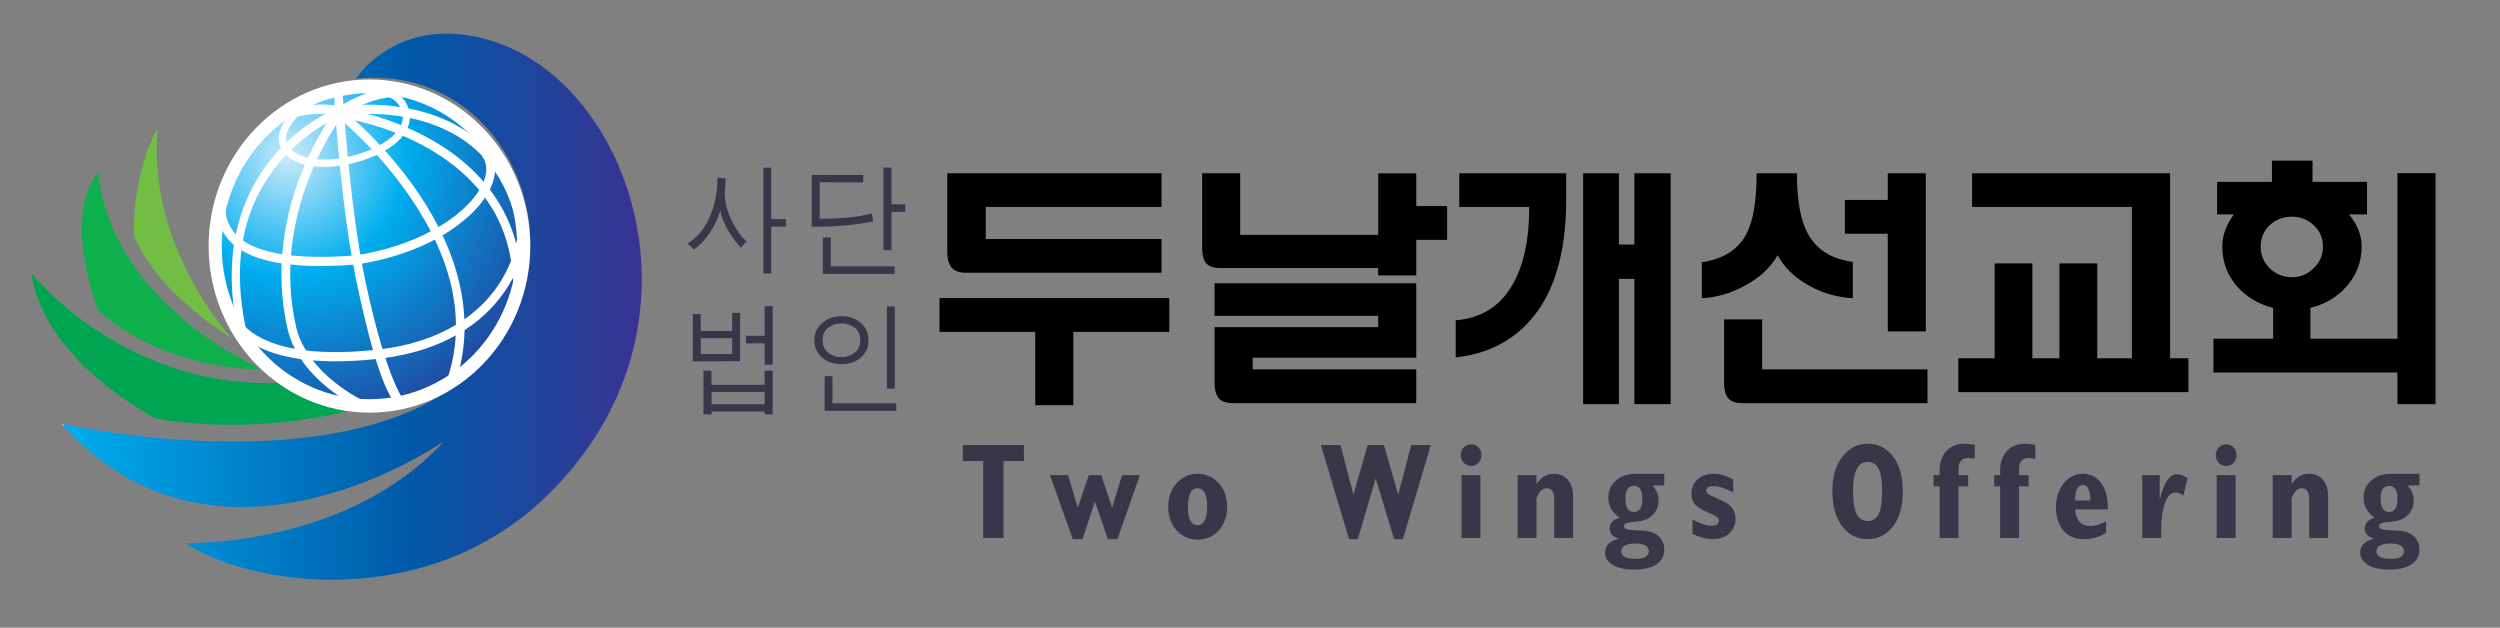 <?xml version="1.0" encoding="utf-8"?>
<!-- Generator: Adobe Illustrator 14.0.0, SVG Export Plug-In . SVG Version: 6.00 Build 43363)  -->
<!DOCTYPE svg PUBLIC "-//W3C//DTD SVG 1.1//EN" "http://www.w3.org/Graphics/SVG/1.1/DTD/svg11.dtd">
<svg version="1.1" id="Layer_1" xmlns="http://www.w3.org/2000/svg" xmlns:xlink="http://www.w3.org/1999/xlink" x="0px" y="0px"
	 width="230.34px" height="57.83px" viewBox="0 0 230.34 57.83" enable-background="new 0 0 230.34 57.83" xml:space="preserve">
<rect x="0" y="0" width="230.34" height="57.83" fill="#808080" stroke="none"/>
<g>
	<path fill="#373749" d="M66.778,17.682c-0.035,0.769,0.161,1.598,0.571,2.497c0.407,0.895,0.889,1.582,1.441,2.058l-0.541,0.577
		c-0.356-0.37-0.726-0.858-1.118-1.496c-0.389-0.643-0.645-1.281-0.771-1.911c-0.175,0.63-0.479,1.281-0.915,1.968
		c-0.439,0.679-0.941,1.22-1.513,1.61l-0.583-0.557c0.815-0.463,1.478-1.236,1.99-2.318c0.508-1.077,0.765-2.338,0.765-3.765
		l0.767,0.102c-0.017,0.252-0.029,0.452-0.043,0.618C66.813,17.214,66.796,17.425,66.778,17.682z M72.41,20.877h-1.358V25.2h-0.72
		v-9.754h0.72v4.741h1.358V20.877z"/>
	<path fill="#373749" d="M80.442,20.39c-0.734,0.163-1.553,0.289-2.466,0.374c-0.907,0.085-1.97,0.13-3.188,0.13v-4.778h4.749v0.691
		l-4.013-0.017v3.363c0.889,0,1.732-0.037,2.533-0.11c0.803-0.065,1.563-0.191,2.283-0.382L80.442,20.39z M82.421,25.236h-6.61
		v-3.354h0.726v2.659h5.884V25.236z M83.4,19.52h-1.26v3.533h-0.736v-7.62h0.736v3.391h1.26V19.52z"/>
	<path fill="#373749" d="M68.191,33.279l-4.357,0.012v-4.362h0.728v1.562h2.895v-1.664h0.734V33.279z M67.458,32.616v-1.464h-2.889
		v1.464H67.458z M71.19,38.179h-0.742v-0.26h-4.873l-0.012,0.26h-0.748v-4.018h0.736v1.302h4.897v-1.313h0.742V38.179z
		 M70.448,37.239v-1.13h-4.885v1.13H70.448z M71.19,33.601h-0.742v-1.968h-1.716v-0.691h1.716v-2.729h0.742V33.601z"/>
	<path fill="#373749" d="M77.521,29.128c0.699,0,1.289,0.199,1.773,0.614c0.486,0.403,0.726,0.935,0.726,1.598
		c0,0.675-0.24,1.208-0.722,1.61c-0.478,0.406-1.069,0.609-1.777,0.609c-0.713,0-1.301-0.203-1.777-0.613
		c-0.476-0.407-0.709-0.944-0.709-1.606c0-0.663,0.248-1.195,0.742-1.598C76.271,29.327,76.852,29.128,77.521,29.128z
		 M77.521,32.909c0.451,0,0.854-0.134,1.206-0.398c0.354-0.265,0.533-0.655,0.533-1.171c0-0.529-0.179-0.915-0.539-1.167
		c-0.362-0.248-0.756-0.374-1.2-0.374c-0.433,0-0.828,0.126-1.189,0.382c-0.358,0.253-0.537,0.643-0.537,1.159
		c0,0.528,0.179,0.915,0.537,1.179C76.693,32.779,77.088,32.909,77.521,32.909z M82.583,37.854h-6.605v-3.2H76.7v2.509h5.884V37.854
		z M82.445,35.809h-0.732v-7.575h0.732V35.809z"/>
</g>
<g>
	<path fill="#373749" d="M92.462,49.568V42.48h1.878v-1.479h-5.629v1.479h1.876v7.088H92.462z"/>
	<path fill="#373749" d="M98.835,49.674l-2.09-5.896h1.657l0.891,2.972h0.024l0.992-2.972h1.163l0.984,2.972h0.024l0.895-2.972
		h1.649l-2.068,5.896h-0.888l-1.165-3.415h-0.031l-1.14,3.415H98.835z"/>
	<path fill="#373749" d="M113.061,46.693c0,0.883-0.26,1.606-0.763,2.171c-0.508,0.574-1.161,0.854-1.962,0.854
		c-0.772,0-1.415-0.28-1.935-0.858c-0.502-0.573-0.767-1.293-0.767-2.167c0-0.927,0.289-1.68,0.848-2.253
		c0.515-0.521,1.13-0.788,1.854-0.788c0.747,0,1.378,0.276,1.907,0.821C112.785,45.038,113.061,45.782,113.061,46.693z
		 M111.219,46.693c0-1.135-0.291-1.708-0.883-1.708c-0.589,0-0.886,0.573-0.886,1.708s0.297,1.695,0.886,1.695
		C110.928,48.389,111.219,47.828,111.219,46.693z"/>
	<path fill="#373749" d="M124.295,49.674l-2.592-8.673h1.801l1.178,4.525h0.024l1.313-4.525h1.494l1.293,4.525h0.03l1.193-4.525
		h1.802l-2.576,8.673h-0.809l-1.678-5.538h-0.031l-1.639,5.538H124.295z"/>
	<path fill="#373749" d="M134.866,41.221c-0.195,0.195-0.283,0.427-0.283,0.703s0.088,0.517,0.283,0.716
		c0.189,0.195,0.414,0.288,0.679,0.288c0.267,0,0.492-0.093,0.681-0.288c0.184-0.199,0.268-0.439,0.268-0.716
		s-0.084-0.508-0.268-0.703c-0.188-0.184-0.414-0.285-0.681-0.285C135.28,40.936,135.055,41.037,134.866,41.221z M136.403,49.568
		v-5.79h-1.742v5.79H136.403z"/>
	<path fill="#373749" d="M139.825,49.568v-5.79h1.74v0.813c0.408-0.622,0.933-0.938,1.588-0.938c0.536,0,0.971,0.19,1.297,0.549
		c0.316,0.357,0.49,0.866,0.49,1.532v3.835h-1.745v-3.546c0-0.688-0.231-1.037-0.675-1.037c-0.404,0-0.72,0.31-0.955,0.923v3.66
		H139.825z"/>
	<path fill="#373749" d="M153.342,44.729h-1.086c0.376,0.423,0.564,0.883,0.564,1.383c0,0.516-0.188,0.972-0.557,1.35
		c-0.268,0.28-0.646,0.464-1.107,0.553c-0.35,0.041-0.705,0.082-1.056,0.126c-0.319,0.041-0.47,0.159-0.47,0.354
		c0,0.19,0.209,0.301,0.648,0.329c0.428,0.036,0.867,0.061,1.318,0.077c0.576,0.081,1.004,0.265,1.28,0.557
		c0.313,0.317,0.464,0.708,0.464,1.176c0,0.54-0.218,0.979-0.645,1.309c-0.5,0.354-1.199,0.537-2.121,0.537
		c-0.976,0-1.703-0.188-2.171-0.557c-0.352-0.293-0.519-0.622-0.519-1.001c0-0.65,0.41-1.073,1.24-1.276v-0.024
		c-0.541-0.175-0.817-0.488-0.817-0.939c0-0.492,0.315-0.821,0.925-0.979c-0.689-0.46-1.047-1.082-1.047-1.875
		c0-0.614,0.236-1.13,0.686-1.549c0.463-0.407,1.082-0.626,1.846-0.626h2.623V44.729z M149.372,50.775
		c0,0.477,0.423,0.716,1.281,0.716c0.846,0,1.264-0.231,1.264-0.695c0-0.479-0.425-0.72-1.276-0.72c-0.389,0-0.7,0.058-0.921,0.184
		C149.485,50.386,149.372,50.561,149.372,50.775z M149.762,45.938c0,0.821,0.264,1.235,0.782,1.235s0.776-0.414,0.776-1.228
		c0-0.785-0.266-1.18-0.789-1.18C150.022,44.766,149.762,45.156,149.762,45.938z"/>
	<path fill="#373749" d="M155.94,49.186v-1.337c0.676,0.394,1.27,0.593,1.781,0.593c0.427,0,0.646-0.166,0.646-0.5
		c0-0.199-0.22-0.39-0.652-0.573c-0.648-0.276-1.053-0.476-1.227-0.602c-0.433-0.317-0.643-0.744-0.643-1.269
		c0-0.537,0.188-0.984,0.563-1.325c0.389-0.346,0.872-0.521,1.472-0.521c0.604,0,1.206,0.183,1.808,0.532v1.191
		c-0.701-0.387-1.303-0.581-1.817-0.581c-0.445,0-0.673,0.134-0.673,0.418c0,0.195,0.228,0.383,0.695,0.569
		c0.659,0.281,1.108,0.496,1.313,0.646c0.459,0.346,0.697,0.802,0.697,1.371c0,0.545-0.195,0.996-0.578,1.357
		c-0.392,0.346-0.88,0.517-1.502,0.517C157.25,49.674,156.616,49.52,155.94,49.186z"/>
	<path fill="#373749" d="M168.826,45.197c0-1.375,0.344-2.456,1.028-3.245c0.604-0.716,1.344-1.069,2.215-1.069
		c0.878,0,1.613,0.329,2.197,0.992c0.705,0.789,1.049,1.932,1.049,3.411c0,1.517-0.365,2.676-1.102,3.448
		c-0.575,0.631-1.297,0.939-2.145,0.939c-0.893,0-1.625-0.338-2.215-1.033C169.169,47.844,168.826,46.693,168.826,45.197z
		 M170.733,45.278c0,0.895,0.1,1.569,0.285,1.996c0.217,0.484,0.564,0.729,1.051,0.729c0.451,0,0.791-0.203,1.004-0.59
		c0.222-0.427,0.338-1.139,0.338-2.135c0-0.866-0.084-1.5-0.25-1.919c-0.205-0.528-0.574-0.806-1.092-0.806
		C171.176,42.554,170.733,43.465,170.733,45.278z"/>
	<path fill="#373749" d="M178.708,49.568v-4.758h-0.556v-1.032h0.556v-0.419c0-0.806,0.233-1.432,0.693-1.875
		c0.415-0.402,0.953-0.602,1.622-0.602c0.295,0,0.602,0.037,0.924,0.11v1.288c-0.248-0.053-0.454-0.081-0.608-0.081
		c-0.601,0-0.889,0.346-0.889,1.013v0.565h0.889v1.032h-0.889v4.758H178.708z"/>
	<path fill="#373749" d="M184.286,49.568v-4.758h-0.551v-1.032h0.551v-0.419c0-0.806,0.233-1.432,0.688-1.875
		c0.411-0.402,0.96-0.602,1.624-0.602c0.302,0,0.61,0.037,0.93,0.11v1.288c-0.248-0.053-0.455-0.081-0.611-0.081
		c-0.588,0-0.891,0.346-0.891,1.013v0.565h0.882v1.032h-0.882v4.758H184.286z"/>
	<path fill="#373749" d="M194.045,48.015v1.086c-0.628,0.387-1.299,0.573-2.031,0.573c-0.928,0-1.619-0.333-2.063-1.009
		c-0.342-0.516-0.521-1.143-0.521-1.887c0-0.898,0.238-1.646,0.704-2.24c0.468-0.585,1.062-0.886,1.778-0.886
		c0.678,0,1.229,0.268,1.637,0.788c0.464,0.594,0.674,1.424,0.657,2.501h-3.011c0.081,1.021,0.553,1.524,1.395,1.524
		C193.053,48.466,193.534,48.32,194.045,48.015z M191.196,46.112h1.406c-0.012-0.947-0.25-1.424-0.697-1.424
		C191.427,44.688,191.196,45.165,191.196,46.112z"/>
	<path fill="#373749" d="M197.379,49.568v-5.79h1.607v2.188h0.018c0.372-1.509,0.885-2.27,1.533-2.27
		c0.325,0,0.66,0.118,1.008,0.346l-0.375,1.614c-0.277-0.187-0.514-0.28-0.723-0.28c-0.429,0-0.762,0.342-1.004,1.053
		c-0.211,0.614-0.317,1.371-0.317,2.253v0.887H197.379z"/>
	<path fill="#373749" d="M205.114,40.936c0.276,0,0.488,0.102,0.684,0.285c0.181,0.195,0.271,0.427,0.271,0.703
		s-0.091,0.517-0.271,0.716c-0.195,0.195-0.407,0.288-0.684,0.288c-0.258,0-0.484-0.093-0.675-0.288
		c-0.183-0.199-0.288-0.439-0.288-0.716s0.105-0.508,0.288-0.703C204.629,41.037,204.856,40.936,205.114,40.936z M204.235,49.568
		v-5.79h1.743v5.79H204.235z"/>
	<path fill="#373749" d="M209.399,49.568v-5.79h1.745v0.813c0.404-0.622,0.931-0.938,1.577-0.938c0.547,0,0.979,0.19,1.295,0.549
		c0.33,0.357,0.492,0.866,0.492,1.532v3.835h-1.742v-3.546c0-0.688-0.226-1.037-0.671-1.037c-0.404,0-0.722,0.31-0.951,0.923v3.66
		H209.399z"/>
	<path fill="#373749" d="M222.919,44.729h-1.094c0.382,0.423,0.571,0.883,0.571,1.383c0,0.516-0.189,0.972-0.559,1.35
		c-0.275,0.28-0.633,0.464-1.103,0.553c-0.354,0.041-0.708,0.082-1.062,0.126c-0.313,0.041-0.469,0.159-0.469,0.354
		c0,0.19,0.211,0.301,0.646,0.329c0.431,0.036,0.871,0.061,1.329,0.077c0.573,0.081,0.992,0.265,1.278,0.557
		c0.312,0.317,0.46,0.708,0.46,1.176c0,0.54-0.22,0.979-0.653,1.309c-0.496,0.354-1.199,0.537-2.113,0.537
		c-0.975,0-1.689-0.188-2.172-0.557c-0.344-0.293-0.519-0.622-0.519-1.001c0-0.65,0.407-1.073,1.245-1.276v-0.024
		c-0.55-0.175-0.822-0.488-0.822-0.939c0-0.492,0.309-0.821,0.924-0.979c-0.693-0.46-1.037-1.082-1.037-1.875
		c0-0.614,0.226-1.13,0.691-1.549c0.453-0.407,1.061-0.626,1.836-0.626h2.62V44.729z M218.951,50.775
		c0,0.477,0.427,0.716,1.276,0.716c0.846,0,1.268-0.231,1.268-0.695c0-0.479-0.43-0.72-1.271-0.72c-0.388,0-0.699,0.058-0.929,0.184
		C219.067,50.386,218.951,50.561,218.951,50.775z M219.339,45.938c0,0.821,0.256,1.235,0.78,1.235c0.515,0,0.775-0.414,0.775-1.228
		c0-0.785-0.265-1.18-0.787-1.18C219.595,44.766,219.339,45.156,219.339,45.938z"/>
</g>
<g>
	<path d="M95.383,37.333v-6.758h-8.819V27.46h21.167v3.115h-8.84v6.758H95.383z M107.019,15.962v3.106H90.823v2.952h16.195v3.107
		H88.973c-0.565,0-0.986-0.143-1.269-0.443c-0.285-0.313-0.427-0.826-0.427-1.521v-7.201H107.019z"/>
	<path d="M110.764,15.962h3.503v5.68h12.716V15.97h3.506v3.017h2.842v3.111h-2.842v3.277h-3.506V24.7h-14.534
		c-0.58,0-1.006-0.13-1.269-0.395c-0.28-0.285-0.417-0.772-0.417-1.468V15.962z M126.983,29.095h-15.077v-2.997h18.583v6.863
		h-15.071v1.069h15.071v3.115H113.63c-0.583,0-1.004-0.131-1.271-0.379c-0.301-0.296-0.453-0.797-0.453-1.492v-5.131h15.077V29.095z
		"/>
	<path d="M144.303,15.962v2.411c0,5.249-1.246,9.12-3.752,11.613c-1.677,1.679-3.823,2.659-6.43,2.944v-3.42
		c2.259-0.183,3.967-1.203,5.109-3.062c1.113-1.797,1.668-4.253,1.668-7.38h-6.446v-3.106H144.303z M150.583,25.692h-1.422v11.543
		h-3.299V15.962h3.299v6.571h1.422v-6.571h3.345v21.273h-3.345V25.692z"/>
	<path d="M165.557,15.962c0,2.509,0.344,4.387,1.047,5.627c0.795,1.435,2.167,2.277,4.106,2.545v3.342
		c-1.472-0.082-2.847-0.48-4.106-1.2c-1.268-0.711-2.206-1.635-2.822-2.761c-0.631,1.126-1.648,2.069-3.031,2.81
		c-1.277,0.704-2.59,1.082-3.952,1.151v-3.314c1.956-0.285,3.317-1.139,4.093-2.574c0.634-1.191,0.959-3.07,0.959-5.627H165.557z
		 M158.85,29.429h3.508v4.606h15.232v3.111h-17.021c-0.578,0-1.006-0.126-1.271-0.379c-0.295-0.292-0.447-0.792-0.447-1.487V29.429z
		 M173.93,18.422v-2.46h3.506v14.569h-3.506v-8.995h-3.951v-3.114H173.93z"/>
	<path d="M201.631,33.011v3.119H180.43v-3.119h3.345v-8.742h3.48v8.742h2.495v-8.742h3.482v8.742h3.195V19.068H181.7v-3.106h18.244
		v17.049H201.631z"/>
	<path d="M220.89,34.316h-16.951v-3.107h5.497v-2.846c-1.336-0.329-2.443-0.988-3.322-1.972c-0.906-1.053-1.363-2.273-1.363-3.667
		c0-0.533,0.098-1.053,0.297-1.574c0.168-0.447,0.418-0.915,0.77-1.395h-1.545v-3.001h5.057v-1.948h3.738v1.948h5.02v3.001h-1.289
		h-0.369c0.357,0.431,0.643,0.886,0.846,1.378c0.217,0.508,0.316,1.041,0.316,1.59c0,1.395-0.463,2.614-1.393,3.667
		c-0.867,0.984-1.972,1.643-3.326,1.972v2.846h8.019V15.954h3.509v21.282h-3.509V34.316z M209.135,20.735
		c-0.565,0.533-0.846,1.191-0.846,1.997c0,0.792,0.28,1.456,0.846,1.988c0.557,0.553,1.242,0.821,2.033,0.821
		c0.787,0,1.443-0.269,1.99-0.821c0.58-0.533,0.868-1.196,0.868-1.988c0-0.805-0.288-1.464-0.868-1.997
		c-0.547-0.508-1.203-0.772-1.99-0.772C210.362,19.963,209.68,20.227,209.135,20.735z"/>
</g>
<g>
	<g>
		<linearGradient id="SVGID_1_" gradientUnits="userSpaceOnUse" x1="5.683" y1="28.258" x2="59.131" y2="28.258">
			<stop  offset="0" style="stop-color:#FFFFFF"/>
			<stop  offset="0.005" style="stop-color:#00ADEE"/>
			<stop  offset="0.595" style="stop-color:#005AA9"/>
			<stop  offset="1" style="stop-color:#393392"/>
		</linearGradient>
		<path fill="url(#SVGID_1_)" d="M32.792,7.248c0,0,3.863-6.079,12.406-3.521c13.073,3.916,20.947,26.666,5.176,41.967
			C39.255,56.48,23.017,53.992,17.068,50.04c0,0,14.943,0.414,23.84-9.393c0,0-20.863,14.666-35.225-1.614
			c0,0,25.068,5.725,37.138-4.132C54.877,25.045,47.509,5.683,32.792,7.248z"/>
		<path fill="#00A551" d="M29.002,34.999c3.349-0.483,2.159,2.761,6.447,1.932c0,0-9.889,3.57-21.073,1.626
			c0,0-10.33-5.188-11.468-13.365C2.908,25.192,12.512,37.378,29.002,34.999z"/>
		<path fill="#0DB04B" d="M24.092,34.04c0,0-8.513,0.256-15.016-5.4c0,0-3.444-8.498-0.006-12.808
			C9.07,15.832,9.096,26.725,24.092,34.04z"/>
		<path fill="#72BE44" d="M12.339,21.597c0,0,1.141,4.469,9.023,9.6c0,0-7.85-8.384-6.839-19.379
			C14.522,11.818,12.251,15.515,12.339,21.597z"/>
		<path fill="#FFFFFF" d="M48.857,22.671c0,8.481-6.63,15.35-14.815,15.35c-8.187,0-14.821-6.868-14.821-15.35
			c0-8.478,6.634-15.35,14.821-15.35C42.227,7.321,48.857,14.193,48.857,22.671z"/>
		<g>
			
				<radialGradient id="SVGID_2_" cx="-1345.666" cy="-959.694" r="16.627" gradientTransform="matrix(1.593 0 0 1.65 2170.314 1597.839)" gradientUnits="userSpaceOnUse">
				<stop  offset="0.011" style="stop-color:#C6E9FA"/>
				<stop  offset="0.405" style="stop-color:#00ADEE"/>
				<stop  offset="1" style="stop-color:#233E98"/>
			</radialGradient>
			<path fill="url(#SVGID_2_)" d="M47.645,22.683c0,7.782-6.097,14.097-13.607,14.097c-7.519,0-13.607-6.315-13.607-14.097
				c0-7.787,6.089-14.093,13.607-14.093C41.548,8.59,47.645,14.896,47.645,22.683L47.645,22.683z"/>
		</g>
		<g>
			<path fill="#FFFFFF" d="M30.763,8.683c0.008,0.106,0.616,10.206,2.029,17c1.669,8.03,2.926,10.914,3.826,11.67l0.856-0.154
				c-0.563-0.484-2.143-3.306-3.891-11.698c-1.395-6.722-1.999-16.769-2.009-16.866L30.763,8.683z"/>
			<path fill="#FFFFFF" d="M31.182,10.842c0.037,0.037,3.627,2.928,6.632,7.352c4.009,5.868,5.152,11.503,3.397,16.749l0.771,0.269
				c1.815-5.437,0.608-11.491-3.507-17.529c-3.088-4.513-6.76-7.474-6.803-7.502L31.182,10.842z"/>
			<path fill="#FFFFFF" d="M27.693,16.125c-1.283,3.318-2.538,8.482-1.173,14.284c1.179,4.729,6.512,7.152,6.74,7.254L33.637,37
				c-0.213-0.09-5.251-2.464-6.335-6.799c-2.49-10.661,4.105-19.334,4.168-19.428l-0.628-0.524
				C30.771,10.338,29.089,12.53,27.693,16.125z"/>
			<path fill="#FFFFFF" d="M31.234,9.858l0.458,0.699c0.032-0.028,3.812-2.602,6.868-1.228l0.319-0.773
				C35.406,7.004,31.403,9.741,31.234,9.858z"/>
			<path fill="#FFFFFF" d="M25.424,10.627l0.374,0.744c2.44-1.31,5.25-0.793,5.276-0.785l0.297-0.777
				C31.22,9.724,28.156,9.163,25.424,10.627z"/>
			<path fill="#FFFFFF" d="M31.914,10.932c0.039,0.008,3.899,0.602,7.711,2.838c5.052,2.956,7.636,7.25,7.658,12.755l0.809-0.004
				c-0.028-5.762-2.822-10.421-8.091-13.496c-3.938-2.31-7.813-2.907-7.976-2.936L31.914,10.932z"/>
			<path fill="#FFFFFF" d="M32.188,9.745l0.104,0.833c0.028-0.004,3.031-0.395,6.378,0.512c4.426,1.204,7.331,4.013,8.634,8.332
				l0.776-0.248c-1.374-4.566-4.564-7.644-9.23-8.901C35.354,9.33,32.314,9.724,32.188,9.745z"/>
			<path fill="#FFFFFF" d="M35.607,8.899c0.459,0.049,1.125,0.528,1.391,1.236c0.258,0.679,0.085,1.399-0.496,2.074
				c-1.628,1.899-6.569,3.257-9.037,2.017c-0.656-0.333-1.031-0.765-1.096-1.265c-0.152-1.11,1.147-2.334,1.155-2.358l-0.439-0.5
				c-0.063,0.061-1.574,1.48-1.371,2.956c0.102,0.736,0.598,1.333,1.47,1.781c2.749,1.387,8.028-0.089,9.813-2.171
				c0.74-0.874,0.959-1.862,0.61-2.777c-0.374-0.992-1.275-1.602-1.929-1.675L35.607,8.899z"/>
			<path fill="#FFFFFF" d="M44.407,14.4c0.294,0.37,0.4,0.785,0.4,1.183c0,0.378-0.098,0.752-0.208,1.053
				c-1.008,2.696-5.404,5.928-11.879,6.896c-7.325,0.582-10.096-0.821-11.133-2.106c-0.837-1.037-0.817-2.05-0.807-2.094L20,19.117
				c-0.016,0.057-0.144,1.451,0.948,2.826c1.673,2.106,5.662,2.919,11.849,2.428h0.012h0.01c7.104-1.062,11.481-4.595,12.536-7.425
				c0.437-1.184,0.329-2.273-0.319-3.082L44.407,14.4z"/>
			<path fill="#FFFFFF" d="M47.657,21.548l-0.004-0.008c0.071,0.37-0.244,2.614-1.899,4.953c-1.586,2.236-4.78,5.038-10.997,5.721
				c-6.307,0.699-9.551-0.341-11.166-1.342c-1.7-1.053-1.952-2.236-1.968-2.285l-0.803,0.167c0.051,0.224,1.216,5.725,14.016,4.306
				c6.833-0.765,10.232-3.968,11.883-6.53c1.553-2.415,1.854-4.704,1.712-5.212L47.657,21.548z"/>
		</g>
	</g>
	<path fill="#FFFFFF" d="M25.21,14.388c-2.464,2.903-5.034,8.067-3.286,16.174l0.75-0.174c-1.344-6.238-0.303-11.43,3.096-15.452
		c2.543-3.009,5.522-4.205,5.548-4.221l-0.269-0.744C30.917,10.025,27.878,11.233,25.21,14.388z"/>
</g>
</svg>
